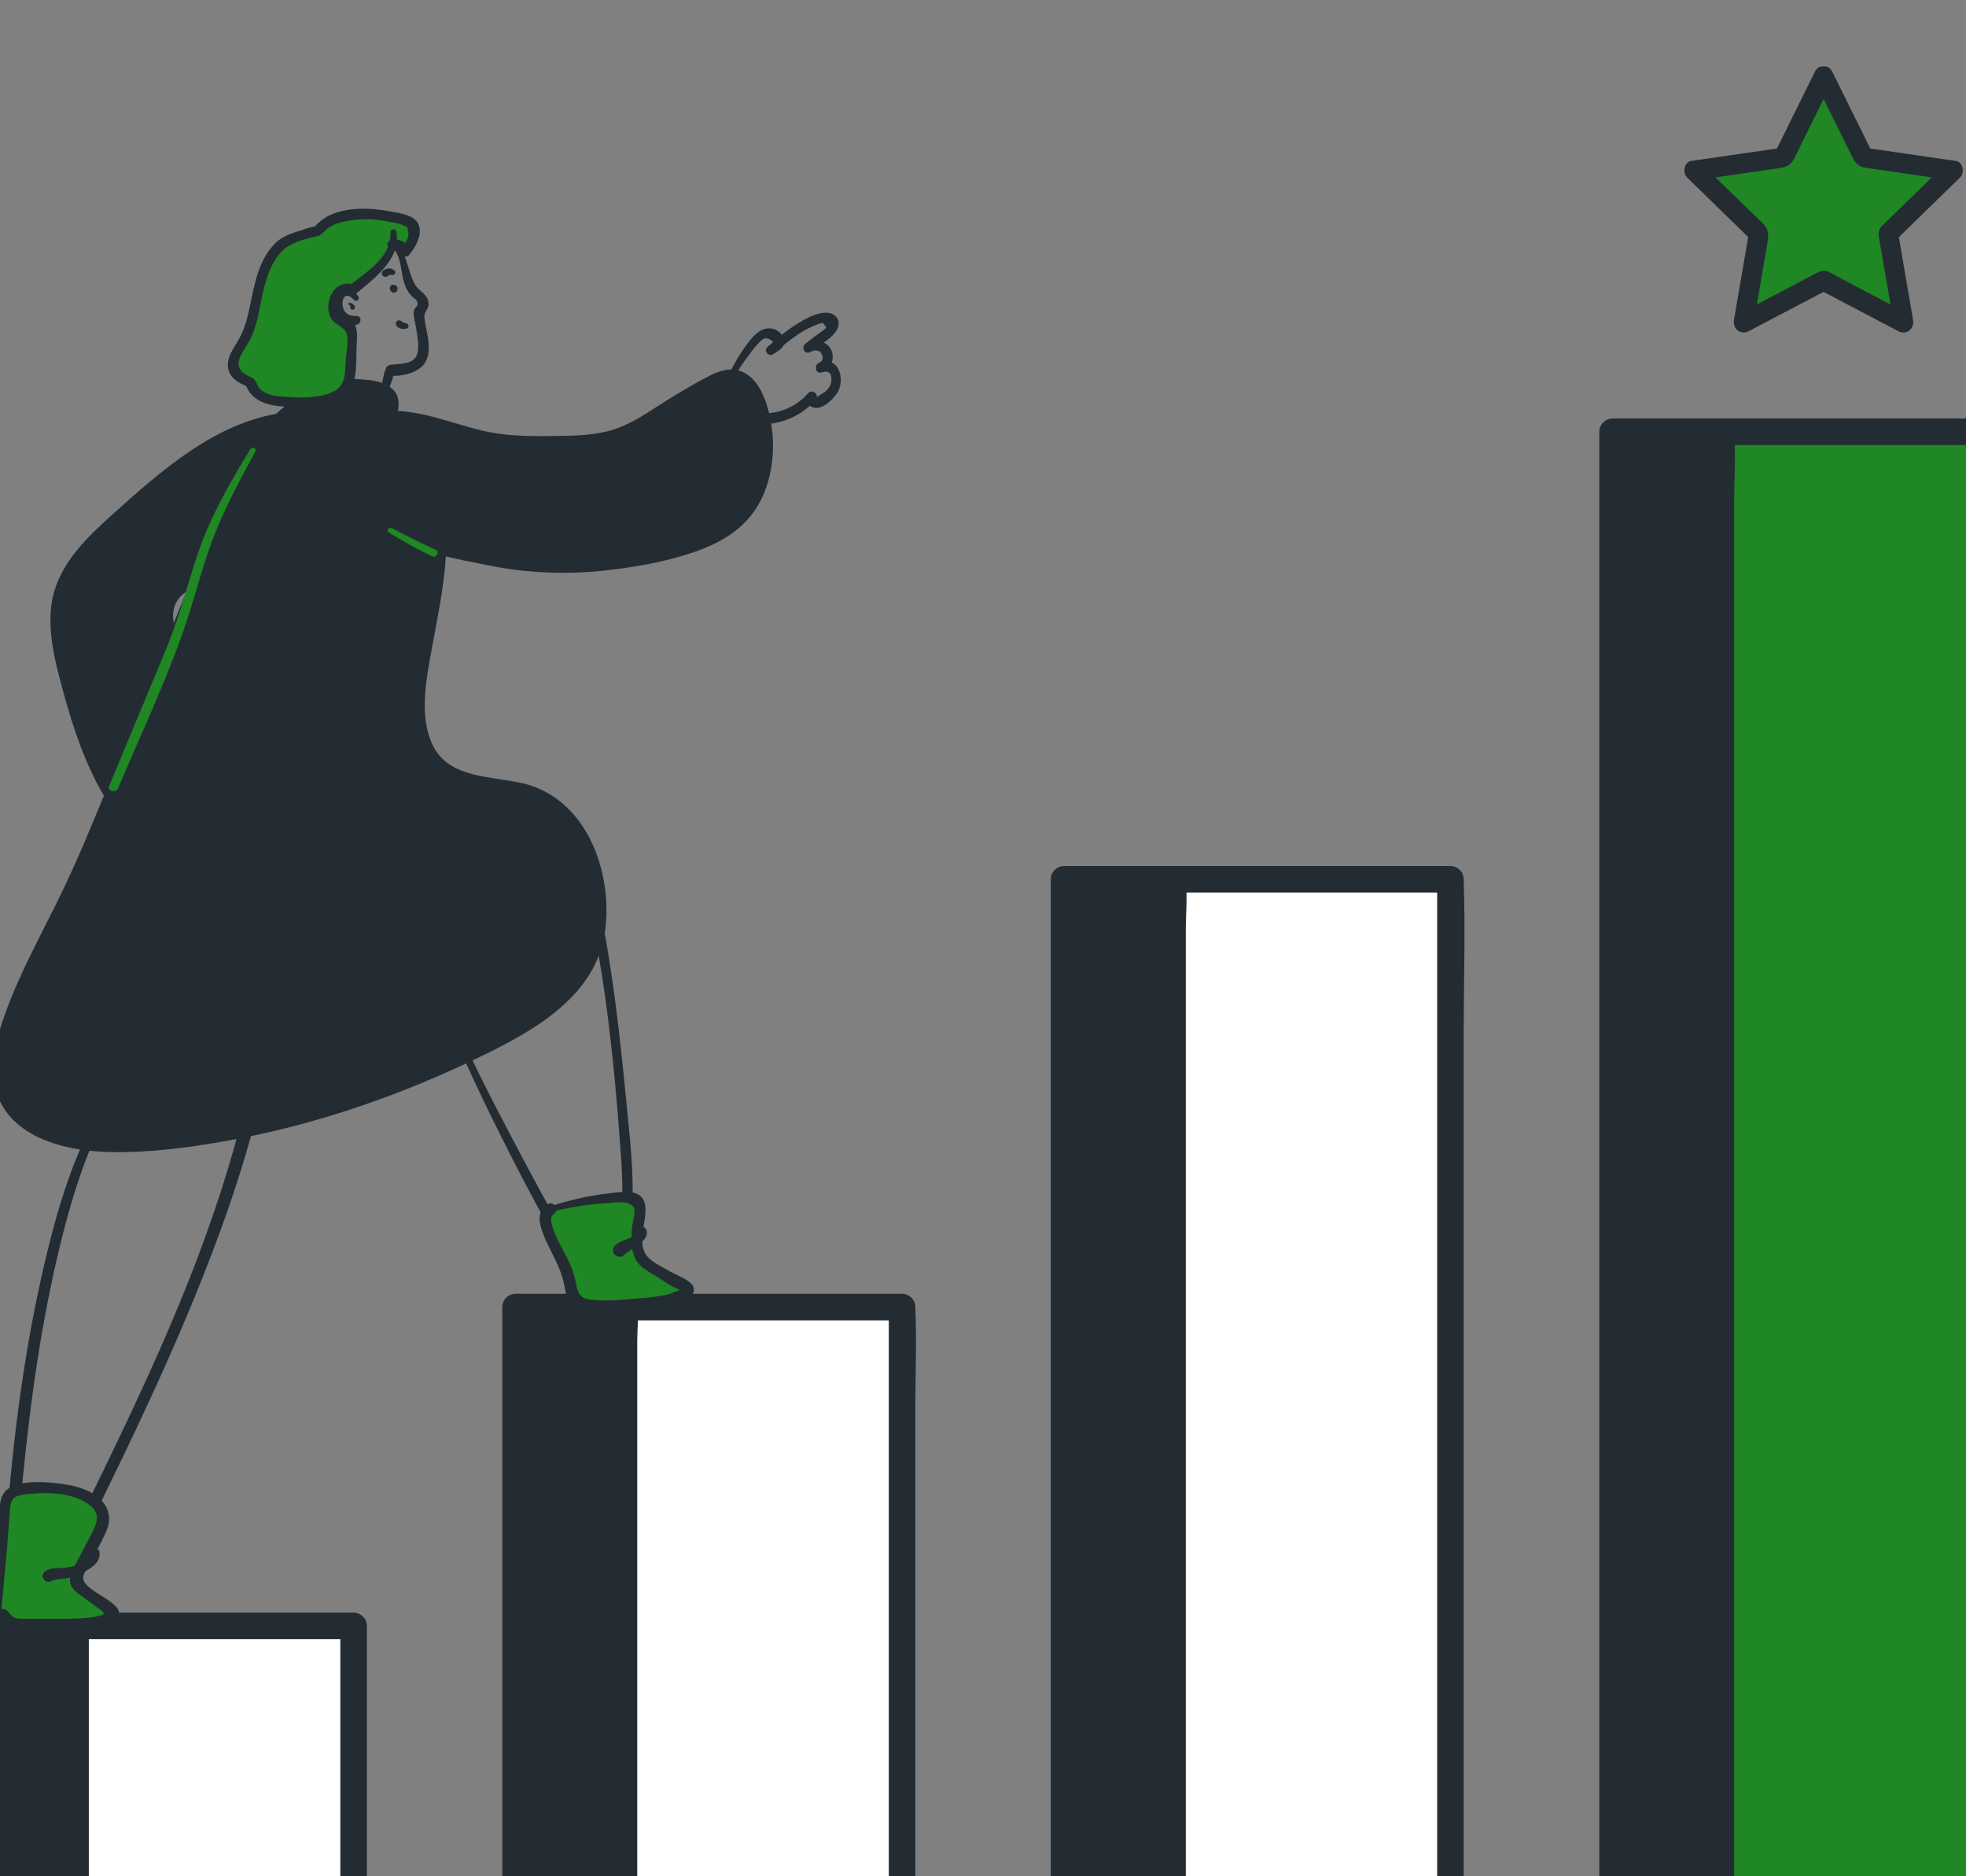 <svg width="218" height="208" viewBox="0 0 218 208" fill="none" xmlns="http://www.w3.org/2000/svg">
<rect x="0" y="0" width="218" height="208" fill="#808080" stroke="none"/>
<path d="M31.452 46.072C24.29 47.378 18.486 52.451 13.077 57.322C10.231 59.879 7.242 62.699 6.472 66.439C6.05 68.476 6.344 70.589 6.747 72.629C7.647 77.199 9.094 81.645 11.056 85.869C11.834 87.529 12.716 89.218 14.139 90.397C15.562 91.575 17.616 92.152 19.283 91.369C21.017 90.556 21.859 88.573 22.269 86.704C23.201 82.382 22.634 77.872 20.663 73.914C20.016 72.622 19.217 71.388 18.799 70.003C18.382 68.618 18.415 66.994 19.321 65.865C20.032 64.983 21.142 64.549 22.195 64.126C24.363 63.258 26.545 62.255 28.177 60.586C29.808 58.916 30.8 56.443 30.136 54.206" fill="#242C33"/>
<path d="M31.361 45.763C23.916 46.79 17.876 52.178 12.497 57.009C9.964 59.281 7.348 61.753 6.184 65.035C4.849 68.803 6.041 73.129 7.054 76.838C8.117 80.733 9.492 84.843 11.586 88.317C13.166 90.938 16.268 93.399 19.474 92.009C22.474 90.712 23.16 86.747 23.349 83.861C23.57 80.041 22.719 76.235 20.892 72.873C19.901 71.014 18.241 68.263 19.884 66.28C20.646 65.36 21.86 64.999 22.93 64.558C23.891 64.174 24.83 63.733 25.74 63.24C29.027 61.406 31.823 57.998 30.801 54.026C30.585 53.182 29.278 53.552 29.494 54.384C30.467 58.162 27.239 61.025 24.194 62.526C21.535 63.837 18.106 64.456 17.895 68.018C17.807 69.482 18.341 70.864 18.988 72.157C19.816 73.803 20.707 75.363 21.243 77.137C22.254 80.491 22.429 84.326 21.324 87.681C20.788 89.322 19.7 90.942 17.819 91.051C16.097 91.153 14.563 90.091 13.526 88.805C12.381 87.382 11.629 85.606 10.918 83.939C10.14 82.119 9.456 80.261 8.871 78.37C7.777 74.844 6.447 70.677 7.033 66.963C7.569 63.607 10.014 60.998 12.412 58.767C18.004 53.549 23.923 48.27 31.531 46.382C31.944 46.28 31.757 45.706 31.361 45.763Z" fill="#242C33"/>
<path d="M48.926 111.362C50.868 116.302 53.126 121.099 55.495 125.847C56.719 128.3 57.977 130.733 59.271 133.147C59.844 134.219 60.424 135.288 61.009 136.354C61.322 136.925 61.785 138.426 62.562 138.488C62.812 138.483 63.053 138.4 63.252 138.251C63.404 138.161 63.606 137.902 63.779 137.864C64.287 137.75 63.739 137.826 64.052 137.905C64.576 138.035 65 138.322 65.574 138.395C66.219 138.463 66.869 138.456 67.512 138.372C68.33 138.284 69.231 138.201 69.646 137.378C70.23 136.192 70.106 134.243 70.14 132.967C70.22 129.777 69.891 126.594 69.58 123.426C69.269 120.257 68.963 117.151 68.596 114.02C67.763 106.946 66.627 99.9 64.642 93.05C64.438 92.351 63.343 92.65 63.547 93.352C66.788 104.534 68.012 116.382 68.845 127.963C68.949 129.402 69.016 130.842 69.004 132.284C69.004 132.967 68.978 133.648 68.933 134.326C68.887 135.004 68.978 136.401 68.489 136.913C67.778 137.648 65.453 137.361 64.635 136.913C63.955 136.548 63.701 136.56 63.041 137.008C62.916 137.082 62.799 137.17 62.693 137.269C62.477 137.565 62.814 137.34 62.733 137.141C62.508 136.675 62.254 136.224 61.974 135.789C61.384 134.727 60.798 133.662 60.215 132.595C59.033 130.424 57.867 128.245 56.716 126.058C54.145 121.168 51.634 116.216 49.452 111.139C49.326 110.847 48.819 111.058 48.935 111.357L48.926 111.362Z" fill="#242C33"/>
<path d="M13.107 113.207C13.297 115.477 13.029 117.761 12.32 119.926C11.656 121.87 10.645 123.675 9.751 125.518C7.785 129.55 6.457 133.878 5.376 138.232C3.099 147.393 1.761 156.797 0.953 166.195C0.768 168.347 0.345 170.702 0.559 172.836C0.739 174.655 2.081 175.857 3.924 175.779C5.878 175.694 7.244 174.235 8.157 172.639C9.488 170.322 10.555 167.818 11.729 165.418C16.356 155.955 20.8 146.393 24.419 136.484C26.465 130.926 28.156 125.244 29.483 119.473C30.154 116.515 30.707 113.532 31.119 110.527C31.247 109.604 31.28 108.611 30.605 107.868C29.995 107.197 29.253 107.138 28.556 107.698C27.858 108.257 28.745 109.242 29.464 108.883C29.16 109.04 29.452 109.505 29.452 109.872C29.419 110.451 29.349 111.027 29.243 111.597C29.076 112.884 28.881 114.167 28.66 115.448C28.26 117.796 27.78 120.129 27.22 122.447C26.085 127.077 24.714 131.645 23.113 136.135C19.88 145.273 15.792 154.088 11.568 162.804C10.523 164.975 9.466 167.132 8.397 169.276C7.51 171.062 6.55 173.887 4.349 174.378C1.353 175.039 1.915 171.456 2.043 169.618C2.187 167.607 2.36 165.599 2.56 163.594C3.417 154.94 4.638 146.281 6.718 137.822C7.811 133.375 9.113 129.061 11.077 124.913C11.881 123.215 12.718 121.512 13.24 119.696C13.812 117.584 13.989 115.385 13.759 113.209C13.721 112.794 13.074 112.785 13.102 113.209L13.107 113.207Z" fill="#242C33"/>
<path d="M42.321 45.04C42.599 44.395 42.888 43.748 43.135 43.086C43.381 42.424 43.699 41.701 43.656 41.008C43.653 40.816 43.522 40.649 43.336 40.598C43.15 40.548 42.953 40.626 42.852 40.79C42.528 41.362 42.471 42.073 42.321 42.711C42.157 43.423 41.999 44.12 41.792 44.819C41.702 45.123 42.188 45.348 42.321 45.04Z" fill="#242C33"/>
<path d="M36.59 41.705C37.591 42.284 38.798 42.334 39.953 42.417C41.108 42.5 42.325 42.68 43.205 43.437C44.085 44.193 43.696 44.891 43.487 46.48C46.992 48.27 48.451 52.532 48.804 56.44C49.231 61.183 48.515 65.974 47.54 70.644C46.606 75.112 44.901 83.213 50.256 85.725C53.842 87.409 58.058 86.605 61.402 89.002C65.927 92.249 67.694 100.469 65.908 105.603C63.942 111.276 56.989 114.687 51.954 117.077C40.7 122.423 28.204 126.077 15.744 126.929C7.553 127.493 -2.446 125.532 0.459 115.035C2.221 108.66 6.099 102.561 8.738 96.504C15.009 82.106 20.542 67.414 26.559 52.914C27.823 49.873 30.299 46.728 33.033 44.895C33.301 44.715 33.581 44.461 33.821 44.679C34.06 44.898 37.558 42.443 34.653 44.478" fill="#242C33"/>
<path d="M36.444 41.957C37.855 42.713 39.366 42.623 40.896 42.906C41.65 43.048 42.774 43.301 43.154 44.039C43.493 44.698 43.104 45.664 42.999 46.342C42.946 46.564 43.042 46.794 43.236 46.913C46.628 48.785 47.92 52.804 48.248 56.45C48.677 61.245 47.913 66.033 46.934 70.715C45.964 75.351 44.382 82.457 48.988 85.734C52.132 87.971 56.34 87.212 59.74 88.796C62.859 90.25 64.59 93.579 65.399 96.776C66.186 99.878 66.312 103.512 64.896 106.46C63.367 109.642 60.322 111.85 57.355 113.591C50.188 117.808 42.124 120.846 34.122 123.049C29.662 124.288 25.117 125.201 20.524 125.779C17.144 126.196 13.701 126.511 10.297 126.175C7.748 125.923 4.935 125.3 2.929 123.604C0.733 121.747 0.334 118.929 0.896 116.228C1.783 111.959 3.889 107.951 5.836 104.093C7.881 100.042 9.759 95.951 11.528 91.76C15.178 83.128 18.615 74.407 22.101 65.708C23.87 61.288 25.459 56.696 27.555 52.411C28.474 50.525 29.712 48.813 31.215 47.35C31.865 46.721 32.707 45.787 33.556 45.453C33.837 45.43 34.117 45.384 34.39 45.315C34.746 45.168 35.088 44.988 35.41 44.777C35.585 44.689 35.752 44.588 35.911 44.473C35.982 44.411 36.309 44.286 36.005 44.385L35.273 43.128C35.481 42.946 35.145 43.23 35.083 43.259C34.8 43.425 34.532 43.615 34.281 43.826C33.501 44.376 34.241 45.671 35.035 45.118C35.469 44.817 35.934 44.535 36.337 44.191C36.911 43.7 36.3 42.711 35.605 42.934C34.962 43.14 34.466 43.726 33.814 43.925C34.208 43.804 33.71 43.821 33.475 43.847C33.116 43.929 32.782 44.096 32.503 44.336C31.671 44.922 30.895 45.584 30.183 46.311C26.979 49.584 25.488 53.687 23.792 57.849C19.952 67.264 16.274 76.729 12.384 86.118C10.466 90.764 8.59 95.444 6.353 99.95C4.314 104.076 2.084 108.129 0.533 112.476C-0.527 115.457 -1.414 118.846 -0.086 121.894C0.932 124.23 3.071 125.708 5.402 126.559C8.115 127.553 11.118 127.787 13.988 127.721C18.337 127.621 22.722 126.964 26.984 126.123C36.138 124.313 44.97 121.166 53.356 117.099C59.309 114.215 66.179 110.354 67.111 103.125C67.946 96.62 65.031 88.597 58.123 86.875C54.694 86.021 49.917 86.374 48.053 82.751C46.63 79.99 47.088 76.426 47.596 73.487C48.307 69.344 49.284 65.279 49.469 61.06C49.645 57.14 49.365 52.795 47.254 49.363C46.406 47.962 45.197 46.816 43.754 46.043L43.991 46.615C44.188 45.166 44.591 43.769 43.165 42.856C41.24 41.608 38.766 42.426 36.762 41.454C36.43 41.295 36.138 41.777 36.468 41.955L36.444 41.957Z" fill="#242C33"/>
<path d="M43.609 25.737C43.796 26.741 43.436 27.784 42.852 28.621C42.269 29.459 41.477 30.125 40.697 30.779L39.072 32.141C38.691 31.901 38.202 31.914 37.834 32.174C37.479 32.438 37.219 32.81 37.094 33.234C36.805 34.083 36.964 35.212 37.777 35.594C38.021 35.673 38.259 35.77 38.489 35.883C39.001 36.213 39.025 36.938 38.994 37.543L38.818 40.923C38.788 41.537 38.75 42.17 38.477 42.72C37.82 44.041 36.105 44.381 34.64 44.475C33.691 44.535 32.742 44.553 31.794 44.528C30.964 44.509 30.117 44.454 29.351 44.134C28.585 43.814 27.904 43.185 27.724 42.379C27.012 42.118 26.237 41.793 25.929 41.103C25.504 40.154 26.192 39.108 26.761 38.236C28.089 36.189 28.163 33.836 28.753 31.543C29.166 29.93 29.901 28.327 31.125 27.151C31.699 26.594 33.971 25.939 34.749 25.711C35.46 25.503 34.986 25.927 35.51 25.306C36.53 24.101 38.626 23.816 40.203 23.726C41.781 23.636 43.346 24.001 44.866 24.438C45.248 24.547 45.67 24.694 45.845 25.05C45.937 25.275 45.961 25.523 45.912 25.761C45.803 26.547 45.458 27.28 44.923 27.865C44.702 27.297 44.087 26.99 43.5 27.153" fill="#1F8724"/>
<path d="M43.289 25.738C43.45 28.583 40.562 30.151 38.664 31.73L39.376 31.64C37.991 30.991 36.767 31.984 36.471 33.374C36.324 33.994 36.392 34.645 36.663 35.221C37.054 36.002 38.233 36.227 38.441 36.998C38.678 37.885 38.37 39.163 38.325 40.081C38.259 41.404 38.325 42.754 36.954 43.422C35.294 44.238 32.78 44.108 30.978 43.932C30.313 43.902 29.666 43.706 29.097 43.361C28.597 43.012 28.559 42.517 28.224 42.099C28.069 41.931 27.871 41.809 27.651 41.746C26.721 41.321 26.133 40.653 26.638 39.562C27.041 38.689 27.648 37.949 28.011 37.05C28.362 36.122 28.624 35.163 28.794 34.185C29.228 31.996 29.621 29.727 31.132 27.981C32.014 26.959 33.741 26.496 35.036 26.212C35.643 26.079 35.626 25.951 36.12 25.5C36.95 24.739 38.195 24.504 39.276 24.381C40.462 24.242 41.663 24.291 42.834 24.526C43.381 24.635 44.238 24.711 44.731 25L45.163 25.156L45.3 26.001C45.253 26.532 44.854 27.075 44.532 27.464L45.442 27.58C45.016 26.757 44.257 26.454 43.374 26.615C42.649 26.745 42.969 27.801 43.675 27.708L44.441 28.166C44.533 28.32 44.691 28.423 44.869 28.446C45.046 28.468 45.225 28.408 45.352 28.282C46.064 27.433 46.915 25.975 46.391 24.836C45.886 23.736 43.953 23.565 42.94 23.38C40.611 22.951 37.18 22.93 35.328 24.696C35.252 24.77 34.853 25.116 34.87 25.228C34.87 25.187 35.593 25.059 35.007 25.095C34.521 25.164 34.044 25.291 33.587 25.472C32.56 25.797 31.384 26.119 30.594 26.895C28.277 29.167 28.151 32.454 27.371 35.399C27.115 36.362 26.715 37.281 26.185 38.124C25.77 38.791 25.322 39.498 25.267 40.306C25.17 41.774 26.396 42.467 27.594 42.915L27.205 42.524C27.826 44.57 29.906 45.028 31.813 45.08C33.774 45.137 36.369 45.287 38.048 44.063C39.807 42.775 39.445 40.088 39.547 38.172C39.592 37.361 39.724 36.336 39.132 35.67C38.717 35.195 37.908 35.195 37.626 34.574C37.343 33.953 37.803 32.164 38.792 32.634C39.024 32.761 39.311 32.725 39.504 32.544C41.553 30.815 44.506 28.702 43.941 25.645C43.875 25.292 43.289 25.37 43.308 25.73L43.289 25.738Z" fill="#242C33"/>
<rect x="-3.648" y="180.25" width="12.026" height="53.271" fill="#242C33"/>
<path d="M8.378 232.048H-3.648L-2.176 233.52V180.25L-3.648 181.713H8.378L6.905 180.242V233.52C6.905 235.418 9.848 235.418 9.848 233.52V180.25C9.838 179.441 9.186 178.788 8.378 178.777H-3.648C-4.457 178.787 -5.111 179.44 -5.121 180.25V233.52C-5.11 234.329 -4.457 234.982 -3.648 234.993H8.378C10.273 234.993 10.275 232.048 8.378 232.048Z" fill="#242C33"/>
<rect x="8.375" y="180.25" width="30.819" height="53.271" fill="white"/>
<path d="M39.198 232.048H8.379L9.849 233.52V180.25L8.379 181.72H39.21L37.737 180.25V233.52C37.737 235.418 40.683 235.418 40.683 233.52V180.25C40.671 179.441 40.018 178.788 39.21 178.777H8.379C7.57 178.787 6.916 179.44 6.906 180.25V233.52C6.916 234.33 7.57 234.983 8.379 234.993H39.21C41.093 234.993 41.095 232.048 39.198 232.048Z" fill="#242C33"/>
<rect x="57.168" y="144.894" width="12.026" height="88.624" fill="#242C33"/>
<path d="M69.194 232.048H57.169L58.642 233.52V148.537C58.642 147.417 58.803 146.165 58.642 145.046C58.639 144.995 58.639 144.944 58.642 144.894L57.169 146.376H69.194L67.721 144.903V222.606C67.721 226.18 67.559 229.797 67.721 233.369C67.721 233.418 67.721 233.471 67.721 233.52C67.721 235.418 70.666 235.418 70.666 233.52V155.808C70.666 152.234 70.828 148.617 70.666 145.046C70.666 144.996 70.666 144.946 70.666 144.894C70.655 144.086 70.002 143.434 69.194 143.423H57.169C56.361 143.434 55.708 144.086 55.697 144.894V222.606C55.697 226.18 55.535 229.797 55.697 233.369C55.697 233.418 55.697 233.471 55.697 233.52C55.707 234.33 56.36 234.983 57.169 234.993H69.194C71.088 234.993 71.093 232.048 69.194 232.048Z" fill="#242C33"/>
<rect x="69.195" y="144.894" width="30.819" height="88.624" fill="white"/>
<path d="M100.018 232.048H69.187L70.66 233.52V148.537C70.66 147.417 70.824 146.165 70.66 145.046C70.656 144.995 70.656 144.944 70.66 144.894L69.197 146.376H100.028L98.555 144.903V222.606C98.555 226.18 98.394 229.797 98.555 233.369C98.555 233.418 98.555 233.471 98.555 233.52C98.555 235.418 101.498 235.418 101.498 233.52V155.808C101.498 152.234 101.659 148.617 101.498 145.046C101.498 144.996 101.498 144.946 101.498 144.894C101.486 144.086 100.835 143.435 100.028 143.423H69.197C68.389 143.435 67.737 144.086 67.724 144.894V222.606C67.724 226.18 67.563 229.797 67.724 233.369C67.724 233.418 67.724 233.471 67.724 233.52C67.736 234.329 68.388 234.982 69.197 234.993H100.028C101.913 234.993 101.915 232.048 100.018 232.048Z" fill="#242C33"/>
<rect x="117.988" y="97.476" width="12.026" height="136.044" fill="#242C33"/>
<path d="M130.011 232.048H117.984L119.457 233.52V103.052C119.457 101.313 119.649 99.447 119.457 97.716C119.457 97.637 119.457 97.554 119.457 97.478L117.984 98.944H130.011L128.538 97.471V216.732C128.538 222.236 128.348 227.779 128.538 233.281C128.538 233.362 128.538 233.44 128.538 233.518C128.538 235.415 131.484 235.415 131.484 233.518V114.265C131.484 108.76 131.673 103.218 131.484 97.716C131.484 97.635 131.484 97.557 131.484 97.478C131.473 96.669 130.82 96.016 130.011 96.006H117.984C117.177 96.018 116.525 96.671 116.514 97.478V216.732C116.514 222.236 116.324 227.779 116.514 233.281C116.514 233.362 116.514 233.44 116.514 233.518C116.524 234.326 117.176 234.979 117.984 234.991H130.011C131.906 234.993 131.908 232.048 130.011 232.048Z" fill="#242C33"/>
<rect x="130.016" y="97.476" width="30.819" height="136.044" fill="white"/>
<path d="M160.833 232.048H130.014L131.487 233.52V103.052C131.487 101.313 131.679 99.447 131.487 97.716C131.482 97.637 131.482 97.557 131.487 97.478L130.014 98.944H160.833L159.36 97.471V216.732C159.36 222.236 159.173 227.779 159.36 233.281C159.36 233.362 159.36 233.44 159.36 233.518C159.36 235.415 162.306 235.415 162.306 233.518V114.265C162.306 108.76 162.496 103.218 162.306 97.716C162.306 97.635 162.306 97.557 162.306 97.478C162.296 96.669 161.642 96.016 160.833 96.006H130.014C129.206 96.017 128.553 96.67 128.541 97.478V216.732C128.541 222.236 128.352 227.779 128.541 233.281C128.541 233.362 128.541 233.44 128.541 233.518C128.553 234.327 129.206 234.979 130.014 234.991H160.833C162.728 234.993 162.733 232.048 160.833 232.048Z" fill="#242C33"/>
<rect x="178.809" y="47.865" width="12.026" height="185.656" fill="#242C33"/>
<path d="M190.835 232.048H178.809L180.282 233.52V55.444C180.282 53.051 180.478 50.563 180.282 48.175C180.282 48.073 180.282 47.967 180.282 47.864L178.809 49.337H190.835L189.362 47.864V225.941C189.362 228.36 189.298 230.791 189.362 233.21C189.362 233.312 189.362 233.416 189.362 233.52C189.362 235.418 192.308 235.418 192.308 233.52V55.444C192.308 53.025 192.372 50.594 192.308 48.175C192.308 48.071 192.308 47.969 192.308 47.864C192.296 47.056 191.644 46.403 190.835 46.392H178.809C178 46.403 177.347 47.056 177.336 47.864V225.941C177.336 228.36 177.274 230.791 177.336 233.21C177.336 233.312 177.336 233.416 177.336 233.52C177.347 234.329 178 234.982 178.809 234.993H190.835C192.721 234.993 192.732 232.048 190.835 232.048Z" fill="#242C33"/>
<rect x="190.836" y="47.865" width="30.819" height="185.656" fill="#1F8724"/>
<path d="M221.652 233.153H190.822L191.189 233.52V50.67C191.189 49.892 191.341 48.941 191.189 48.175C191.18 48.072 191.18 47.968 191.189 47.864L190.822 48.232H221.652L221.285 47.864V225.941C221.285 228.353 221.169 230.798 221.285 233.21C221.285 233.312 221.285 233.416 221.285 233.52C221.285 233.723 221.449 233.888 221.652 233.888C221.855 233.888 222.02 233.723 222.02 233.52V55.444C222.02 53.032 222.136 50.587 222.02 48.175C222.02 48.073 222.02 47.966 222.02 47.864C222.017 47.663 221.854 47.499 221.652 47.497H190.822C190.62 47.499 190.457 47.663 190.454 47.864V225.941C190.454 228.353 190.338 230.798 190.454 233.21C190.454 233.312 190.454 233.416 190.454 233.52C190.457 233.722 190.62 233.885 190.822 233.888H221.652C221.855 233.888 222.02 233.723 222.02 233.52C222.02 233.317 221.855 233.153 221.652 233.153Z" fill="#1F8724"/>
<path d="M221.652 232.048H190.822L192.294 233.52V55.444C192.294 53.051 192.491 50.563 192.294 48.175C192.294 48.073 192.294 47.967 192.294 47.864L190.822 49.337H221.652L220.18 47.864V225.941C220.18 228.36 220.116 230.791 220.18 233.21C220.18 233.312 220.18 233.416 220.18 233.52C220.18 235.418 223.125 235.418 223.125 233.52V55.444C223.125 53.025 223.189 50.594 223.125 48.175C223.125 48.071 223.125 47.969 223.125 47.864C223.114 47.056 222.461 46.403 221.652 46.392H190.822C190.012 46.402 189.359 47.055 189.349 47.864V225.941C189.349 228.36 189.285 230.791 189.349 233.21C189.349 233.312 189.349 233.416 189.349 233.52C189.359 234.33 190.012 234.983 190.822 234.993H221.652C223.55 234.993 223.55 232.048 221.652 232.048Z" fill="#242C33"/>
<path d="M43.713 27.673C44.578 28.721 44.424 30.364 44.898 31.6C45.072 32.075 45.343 32.509 45.693 32.874C45.98 33.168 46.39 33.267 46.281 33.822C46.248 33.981 45.994 34.14 45.932 34.311C45.769 34.766 45.944 35.349 46.03 35.8C46.191 36.548 46.303 37.307 46.364 38.07C46.407 38.945 46.338 39.73 45.442 40.114C44.808 40.375 44.047 40.351 43.374 40.437C43.036 40.437 42.762 40.711 42.762 41.048C42.762 41.386 43.036 41.66 43.374 41.66C44.54 41.741 46.331 41.343 47.052 40.325C48.053 38.902 47.261 36.855 47.073 35.324C47.002 34.747 47.18 34.638 47.403 34.195C47.524 33.947 47.554 33.665 47.486 33.398C47.322 32.58 46.44 32.264 46.044 31.583C45.228 30.184 45.24 28.526 44.147 27.246C43.891 26.949 43.473 27.379 43.72 27.675L43.713 27.673Z" fill="#242C33"/>
<path d="M43.935 31.828C43.919 31.77 43.888 31.716 43.845 31.674C43.797 31.627 43.738 31.592 43.674 31.572C43.613 31.555 43.548 31.555 43.487 31.572C43.428 31.588 43.375 31.62 43.333 31.664C43.224 31.779 43.19 31.945 43.245 32.093C43.276 32.185 43.33 32.267 43.404 32.331C43.438 32.368 43.481 32.396 43.529 32.411C43.575 32.435 43.627 32.447 43.679 32.444C43.782 32.442 43.88 32.401 43.954 32.331C43.997 32.288 44.031 32.237 44.054 32.181C44.054 32.16 44.07 32.141 44.077 32.12C44.086 32.081 44.092 32.041 44.094 32.001C44.096 31.895 44.054 31.793 43.978 31.719C43.929 31.669 43.869 31.634 43.802 31.614C43.698 31.591 43.589 31.605 43.494 31.655C43.448 31.679 43.41 31.715 43.383 31.759C43.305 31.857 43.279 31.985 43.311 32.105V32.001C43.312 32.006 43.312 32.012 43.311 32.017L43.326 31.913C43.327 31.919 43.327 31.926 43.326 31.932L43.366 31.84L43.805 31.659H43.788L43.88 31.7C43.869 31.695 43.859 31.688 43.85 31.681L43.926 31.74C43.913 31.731 43.902 31.72 43.892 31.707L43.952 31.783C43.94 31.767 43.929 31.751 43.921 31.733L43.959 31.821C43.947 31.785 43.933 31.75 43.916 31.716C43.882 31.663 43.835 31.617 43.781 31.584L43.942 31.982C43.942 31.982 43.942 31.982 43.942 31.963L43.909 32.041C43.908 32.036 43.908 32.032 43.909 32.027L43.861 32.089L43.802 32.136C43.853 32.104 43.893 32.057 43.916 32.001C43.943 31.944 43.948 31.879 43.93 31.818L43.935 31.828Z" fill="#242C33"/>
<path d="M39.751 32.897C39.43 32.378 38.911 31.771 38.235 31.863C37.495 31.968 37.12 32.705 37.016 33.372C36.8 34.764 38.074 36.587 39.644 35.966C40.118 35.781 40.094 35.017 39.516 35.029C38.743 35.048 38.138 34.766 38.003 33.927C37.932 33.603 37.984 33.266 38.147 32.978C38.489 32.518 38.992 32.978 39.276 33.267C39.385 33.368 39.55 33.376 39.668 33.285C39.785 33.195 39.82 33.033 39.751 32.902V32.897Z" fill="#242C33"/>
<path d="M38.62 33.706C38.653 33.806 38.745 33.829 38.817 33.893C38.844 33.918 38.87 33.945 38.892 33.974C38.909 33.995 38.921 34.019 38.938 34.04C38.954 34.062 38.938 34.074 38.954 34.04L39.006 33.953L39.042 33.936H39.149H39.127L39.217 33.988L39.251 34.057L39.222 34.161C39.255 34.106 39.273 34.043 39.274 33.979C39.273 33.921 39.245 33.867 39.199 33.833C39.152 33.798 39.093 33.786 39.037 33.801C38.934 33.83 38.857 33.916 38.838 34.021C38.819 34.127 38.863 34.234 38.949 34.297C39.039 34.35 39.151 34.347 39.237 34.288C39.323 34.228 39.367 34.124 39.348 34.021C39.308 33.862 39.199 33.728 39.051 33.656C38.935 33.59 38.757 33.512 38.641 33.614C38.616 33.639 38.607 33.676 38.617 33.711L38.62 33.706Z" fill="#242C33"/>
<path d="M44.996 35.829C44.745 35.798 44.558 35.608 44.335 35.518C44.195 35.48 44.045 35.531 43.958 35.646C43.87 35.762 43.858 35.919 43.929 36.047C44.135 36.445 44.686 36.521 45.079 36.434C45.227 36.392 45.321 36.248 45.3 36.097C45.276 35.946 45.149 35.834 44.996 35.829Z" fill="#242C33"/>
<path d="M43.742 29.983C43.367 29.661 42.808 29.68 42.456 30.028C42.306 30.182 42.306 30.428 42.456 30.583C42.612 30.73 42.856 30.73 43.011 30.583C43.132 30.48 43.295 30.445 43.448 30.488C43.723 30.545 43.979 30.198 43.742 29.983Z" fill="#242C33"/>
<path d="M61.071 134.044C63.799 133.232 66.623 132.787 69.469 132.72C69.744 132.698 70.021 132.729 70.285 132.81C71.06 133.114 70.996 134.048 70.868 134.765C70.674 135.852 70.624 136.961 70.719 138.061C70.728 138.591 70.887 139.106 71.179 139.548C71.458 139.872 71.79 140.145 72.161 140.357C73.392 141.147 74.664 141.895 75.977 142.6C76.104 142.654 76.212 142.744 76.287 142.859C76.392 143.096 76.145 143.312 75.913 143.452C74.587 144.234 72.903 144.4 71.295 144.54C69.483 144.699 67.659 144.858 65.84 144.754C65.01 144.706 64.081 144.55 63.63 143.955C63.338 143.568 63.322 143.084 63.263 142.629C62.952 140.229 61.263 138.123 60.573 135.78C60.391 135.161 60.374 134.357 61.047 134.058" fill="#1F8724"/>
<path d="M61.154 134.343C63.14 133.837 65.17 133.52 67.216 133.394C68.086 133.339 69.794 132.977 70.311 133.911C70.507 134.269 70.09 135.777 70.062 136.202C69.981 137.521 69.924 139.219 70.937 140.234C71.454 140.748 72.158 141.118 72.772 141.498C73.548 141.972 74.404 142.617 75.26 142.949C75.594 143.255 75.716 143.284 75.618 143.032C75.604 142.795 75.478 142.819 75.246 143.084C74.798 143.205 74.38 143.423 73.925 143.533C72.983 143.729 72.028 143.855 71.067 143.91C69.239 144.069 67.308 144.308 65.477 144.078C64.054 143.895 64.054 143.084 63.791 141.898C63.614 141.157 63.362 140.435 63.039 139.745C62.679 138.941 60.364 135.268 61.365 134.63C62.076 134.179 61.417 133.05 60.706 133.503C59.52 134.255 59.757 135.543 60.189 136.693C60.831 138.396 61.872 139.94 62.387 141.692C62.802 143.115 62.61 144.555 64.251 145.143C65.98 145.764 68.145 145.458 69.931 145.321C71.717 145.183 73.685 145.114 75.386 144.424C76.195 144.097 77.596 143.238 76.605 142.266C76.038 141.714 75.035 141.374 74.352 140.976C73.546 140.502 72.454 140.039 71.826 139.34C70.481 137.85 71.798 135.355 71.541 133.648C71.25 131.701 69.103 132.116 67.659 132.275C65.387 132.531 63.148 133.026 60.978 133.75C60.807 133.797 60.707 133.974 60.754 134.145C60.801 134.315 60.978 134.416 61.149 134.369L61.154 134.343Z" fill="#242C33"/>
<path d="M-0.117 178.34L0.547 167.272C0.582 166.696 0.639 166.065 1.052 165.662C1.382 165.39 1.784 165.22 2.209 165.173C4.271 164.786 6.394 164.875 8.416 165.432C9.9 165.845 11.553 166.855 11.485 168.403C11.461 168.977 11.191 169.506 10.925 170.014L8.584 174.501C8.423 174.812 8.259 175.181 8.409 175.497C8.504 175.661 8.639 175.798 8.8 175.898L12.044 178.269C12.343 178.488 12.68 178.848 12.5 179.171C12.419 179.292 12.303 179.385 12.168 179.439C10.818 180.098 9.258 180.122 7.757 180.133L2.354 180.171C1.745 180.171 1.028 180.126 0.694 179.616C0.615 179.447 0.517 179.288 0.4 179.142C0.265 179.014 -0.003 178.997 -0.074 179.171" fill="#1F8724"/>
<path d="M0.165 178.34C0.376 176.033 0.599 173.73 0.796 171.422C0.903 170.194 0.971 168.961 1.073 167.732C1.142 166.935 1.128 166.084 2.046 165.816C2.532 165.693 3.029 165.619 3.53 165.593C5.541 165.42 8.124 165.539 9.829 166.762C10.975 167.585 10.925 168.494 10.337 169.675C9.827 170.704 9.27 171.714 8.736 172.732C7.958 174.216 7.036 175.428 8.627 176.621C9.519 177.292 10.437 177.925 11.326 178.599C11.594 179.031 11.753 179.104 11.8 178.836C11.485 178.98 11.157 179.093 10.821 179.173C10.284 179.3 9.736 179.373 9.184 179.393C6.988 179.514 4.764 179.457 2.565 179.453C1.951 179.453 1.638 179.484 1.173 179.004C0.948 178.767 0.903 178.568 0.58 178.44C0.073 178.241 -0.331 178.452 -0.629 178.857C-1.018 179.379 -0.278 180.008 0.227 179.711C-0.06 179.88 -0.136 179.474 0.054 179.984C0.111 180.08 0.183 180.166 0.267 180.24C0.454 180.434 0.681 180.586 0.931 180.686C1.773 181.032 2.807 180.89 3.692 180.88C5.779 180.861 7.927 180.985 10.005 180.733C11.003 180.615 13.389 180.314 13.218 178.836C13.152 178.246 12.64 177.871 12.201 177.541C11.383 176.925 10.154 176.355 9.495 175.577C8.888 174.866 9.452 174.299 9.796 173.633L10.538 172.21C11.024 171.36 11.465 170.485 11.859 169.589C12.4 168.202 11.999 166.89 10.849 165.963C9.616 164.972 7.963 164.628 6.428 164.448C4.894 164.267 2.314 164.082 0.926 165.024C0.322 165.434 0.094 166.067 0.009 166.767C-0.146 168 -0.131 169.276 -0.186 170.519C-0.297 173.128 -0.345 175.736 -0.423 178.359C-0.423 178.736 0.122 178.725 0.156 178.359L0.165 178.34Z" fill="#242C33"/>
<path d="M40.975 46.235C45.481 45.023 50.03 47.658 54.619 48.526C56.99 48.97 59.435 48.929 61.855 48.889C64.103 48.851 66.394 48.806 68.519 48.076C70.373 47.438 72.012 46.309 73.668 45.256C75.323 44.203 77.045 43.202 78.793 42.275C79.504 41.898 80.253 41.523 81.057 41.537C83.023 41.573 84.157 43.781 84.579 45.702C85.101 48.073 85.215 50.568 84.598 52.914C83.982 55.259 82.59 57.441 80.545 58.76C77.353 60.804 72.451 61.681 68.761 62.255C63.481 63.075 58.092 62.861 52.895 61.625C49.375 60.799 45.45 60.233 42.661 57.714C40.764 55.999 39.815 53.504 38.914 51.106" fill="#242C33"/>
<path d="M41.073 46.6C44.718 45.758 48.223 47.255 51.653 48.308C55.167 49.378 58.623 49.525 62.282 49.458C65.754 49.394 68.814 48.92 71.835 47.117C73.341 46.219 74.795 45.234 76.313 44.347C77.724 43.524 80.195 41.537 81.883 42.358C83.14 42.969 83.688 44.613 83.97 45.872C84.435 47.849 84.49 49.9 84.134 51.899C83.489 55.247 81.464 57.754 78.355 59.115C75.485 60.37 72.307 60.927 69.231 61.423C65.468 62.042 61.638 62.145 57.847 61.727C55.773 61.45 53.715 61.065 51.681 60.572C49.992 60.197 48.285 59.832 46.668 59.208C44.875 58.52 43.217 57.477 42.067 55.911C40.959 54.405 40.328 52.627 39.621 50.914C39.278 50.08 37.926 50.393 38.227 51.299C39.325 54.59 40.836 57.735 43.919 59.571C46.926 61.364 50.652 61.971 54.038 62.654C58.206 63.503 62.478 63.716 66.71 63.285C70.232 62.915 73.858 62.3 77.204 61.119C80.347 60.009 83.062 58.273 84.511 55.152C85.996 51.963 86.069 47.938 84.936 44.618C84.523 43.413 83.859 42.139 82.749 41.445C81.404 40.603 79.986 40.987 78.665 41.663C76.784 42.626 74.966 43.724 73.187 44.862C71.408 46 69.629 47.208 67.557 47.76C65.341 48.348 62.994 48.308 60.719 48.339C58.236 48.37 55.763 48.294 53.341 47.708C49.241 46.714 45.159 44.774 40.871 45.875C40.397 45.996 40.599 46.717 41.073 46.605V46.6Z" fill="#242C33"/>
<path d="M70.913 136.377C70.932 136.93 69.872 137.196 69.457 137.388C68.925 137.625 68.2 137.81 67.993 138.412C67.935 138.629 67.981 138.86 68.117 139.039C68.253 139.218 68.464 139.323 68.688 139.325H68.717C69.107 139.319 69.422 139.004 69.428 138.614V138.595C69.459 137.983 68.638 137.672 68.228 138.097L68.214 138.113H69.219L69.198 138.094V139.114C69.834 138.621 70.526 138.201 71.15 137.691C71.582 137.338 71.949 136.728 71.584 136.197C71.394 135.92 70.901 135.998 70.913 136.377Z" fill="#242C33"/>
<path d="M10.393 172.065C10.319 173.206 8.18 173.654 7.309 173.785C6.546 173.901 5.697 173.713 5.03 174.171C4.737 174.357 4.643 174.743 4.819 175.042C4.995 175.342 5.377 175.449 5.683 175.283C6.249 175.011 7.006 175.068 7.62 174.916C8.328 174.737 9.006 174.457 9.634 174.086C10.445 173.612 11.206 173.002 11.014 171.982C10.945 171.615 10.416 171.728 10.395 172.065H10.393Z" fill="#242C33"/>
<path d="M81.163 42.263C81.76 41.163 82.447 40.114 83.217 39.128C83.525 38.69 83.872 38.282 84.253 37.906C84.704 37.346 85.227 37.377 85.823 37.996L85.181 38.409L85.795 39.203C86.964 38.196 88.152 37.178 89.528 36.452C89.893 36.259 90.272 36.093 90.661 35.954C90.846 35.888 91.036 35.829 91.226 35.779L91.634 36.291C91.62 36.431 90.562 37.138 90.4 37.261L89.317 38.098C88.783 38.511 89.229 39.365 89.86 39.028C90.182 38.811 90.599 38.795 90.936 38.988C91.362 39.566 91.325 39.977 90.827 40.221C90.192 40.489 90.46 41.539 91.117 41.276C91.971 41.026 92.315 41.434 92.151 42.498C92.037 42.815 91.848 43.101 91.6 43.33C91.432 43.517 90.623 43.913 90.559 44.117C90.723 43.593 89.997 43.152 89.625 43.572C88.071 45.375 85.655 46.183 83.328 45.678C82.529 45.505 82.197 46.752 82.992 46.897C85.74 47.416 88.559 46.454 90.417 44.364L89.48 43.819C89.376 44.13 89.422 44.473 89.604 44.746C89.786 45.02 90.085 45.194 90.412 45.218C91.321 45.298 92.31 44.307 92.784 43.638C93.816 42.154 93.021 39.329 90.825 40.221L91.245 41.219C91.723 41.011 92.088 40.608 92.248 40.112C92.408 39.616 92.348 39.075 92.082 38.627C91.475 37.678 90.227 37.607 89.314 38.098L89.966 38.943C90.863 38.248 92.518 37.425 92.919 36.286C93.216 35.435 92.608 34.747 91.769 34.676C90.661 34.581 89.397 35.29 88.489 35.84C87.256 36.585 86.16 37.541 85.079 38.485C84.647 38.862 85.211 39.595 85.693 39.282C86.381 38.836 87.208 38.492 86.905 37.52C86.629 36.785 85.893 36.327 85.112 36.405C84.135 36.512 83.452 37.337 82.894 38.065C81.992 39.269 81.237 40.577 80.644 41.959C80.487 42.306 80.976 42.611 81.165 42.263H81.163Z" fill="#242C33"/>
<path d="M27.779 49.752C26.062 52.582 24.39 55.444 23.057 58.47C21.75 61.451 20.948 64.582 19.974 67.674C18.942 70.909 17.557 74.016 16.253 77.161C14.872 80.481 13.495 83.794 12.119 87.1C11.868 87.705 12.849 87.966 13.101 87.371C15.74 81.105 18.745 74.865 20.854 68.398C21.866 65.284 22.644 62.099 23.873 59.056C25.122 55.959 26.718 53.001 28.303 50.065C28.385 49.924 28.337 49.742 28.196 49.66C28.055 49.577 27.873 49.625 27.791 49.767L27.779 49.752Z" fill="#1F8724"/>
<path d="M43.108 59.03C44.655 59.995 46.252 60.875 47.894 61.667C48.368 61.904 48.805 61.169 48.319 60.956C46.659 60.187 45.017 59.393 43.414 58.52C43.272 58.453 43.102 58.505 43.022 58.641C42.943 58.777 42.98 58.951 43.108 59.042V59.03Z" fill="#1F8724"/>
<path d="M202.2 8.479L206.635 17.463L216.548 18.905L209.374 25.896L211.067 35.772L202.2 31.109L193.332 35.772L195.026 25.896L187.852 18.905L197.767 17.463L202.2 8.479Z" fill="#1F8724"/>
<path d="M201.26 9.037L205.221 17.06C205.65 17.933 205.932 18.466 206.947 18.613L212.006 19.348L216.275 19.97L215.801 18.122L209.324 24.419C209.073 24.637 208.835 24.87 208.612 25.116C208.195 25.64 208.318 26.136 208.42 26.722L209.274 31.702L210.021 36.061L211.643 34.816L203.66 30.618C203.374 30.445 203.079 30.287 202.776 30.144C202.133 29.883 201.728 30.108 201.185 30.395L196.709 32.748L192.794 34.806L194.416 36.052L195.941 27.163C196.112 26.172 196.211 25.481 195.44 24.727L191.805 21.21L188.639 18.127L188.15 19.97L197.003 18.682C197.983 18.54 198.528 18.421 198.988 17.496L201.26 12.9L203.158 9.037C203.786 7.766 201.882 6.646 201.26 7.922L196.818 16.906L197.478 16.398L187.564 17.835C186.718 17.956 186.535 19.151 187.076 19.68L194.25 26.672L193.965 25.598L192.272 35.473C192.111 36.422 192.984 37.192 193.894 36.72L202.762 32.065H201.647L210.51 36.725C211.413 37.199 212.295 36.422 212.132 35.478L210.438 25.602L210.156 26.677L217.333 19.685C217.876 19.156 217.691 17.961 216.858 17.84L206.945 16.398L207.604 16.906L203.158 7.922C202.529 6.648 200.625 7.766 201.26 9.037Z" fill="#242C33"/>
</svg>
